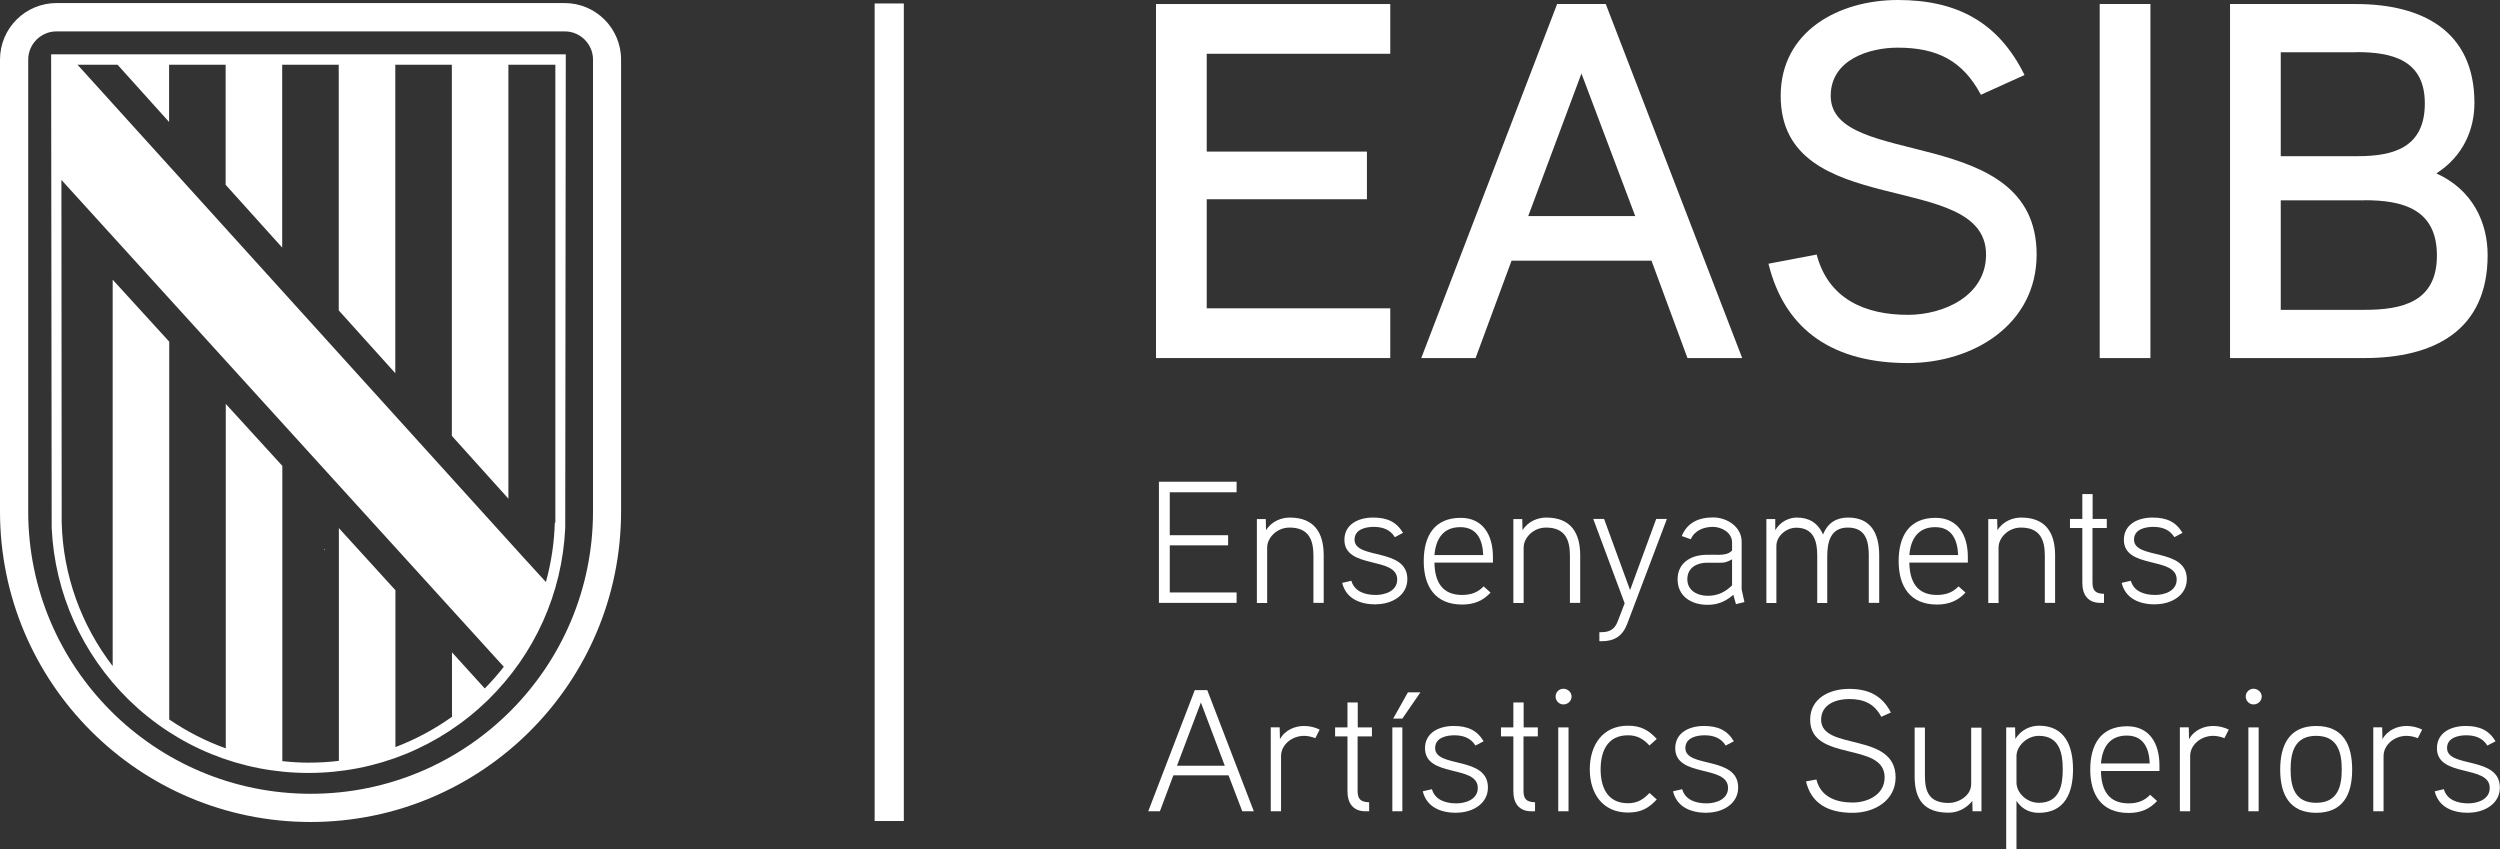 <?xml version="1.0" encoding="UTF-8"?>
<svg id="Capa_2" data-name="Capa 2" xmlns="http://www.w3.org/2000/svg" viewBox="0 0 179.93 61.14">
  <rect x="0" y="0" width="179.93" height="61.14" fill="#333333" stroke="none"/>
  <defs>
    <style>
      .cls-1 {
        fill: #fff;
      }
    </style>
  </defs>
  <g id="Capa_2-2" data-name="Capa 2">
    <g>
      <g>
        <g>
          <g>
            <path class="cls-1" d="M100.06,25.77h-16.86V.29h16.86v3.58h-13.21v7.04h11.53v3.43h-11.53v7.85h13.21v3.58Z"/>
            <path class="cls-1" d="M125.39,25.77h-3.94l-2.59-7.01h-10.07l-2.59,7.01h-3.91L112.07.29h3.5l9.82,25.48ZM117.69,15.55l-3.87-10.26-3.83,10.26h7.7Z"/>
            <path class="cls-1" d="M137.32,26.13c-5.22,0-8.83-2.23-10.04-7.15l3.47-.66c.84,3.21,3.5,4.34,6.57,4.34,2.55,0,5.62-1.35,5.62-4.34,0-6.21-14.78-2.34-14.78-11.42,0-4.67,4.2-6.9,8.43-6.9s7.23,1.57,9.12,5.4l-3.14,1.42c-1.31-2.45-3.14-3.39-5.99-3.39-2.01,0-4.82.84-4.82,3.47,0,5.33,14.82,1.93,14.82,11.42,0,5.04-4.56,7.81-9.27,7.81Z"/>
            <path class="cls-1" d="M154.77,25.77h-3.65V.29h3.65v25.48Z"/>
            <path class="cls-1" d="M170.17,25.77h-9.67V.29h9.05c4.78,0,8.54,1.93,8.54,7.12,0,1.9-.8,3.83-2.74,5.07,2.59,1.17,3.69,3.5,3.69,5.88,0,5.44-3.87,7.41-8.87,7.41ZM169.59,3.76h-5.44v7.48h5.55c2.63,0,4.82-.66,4.82-3.8s-2.37-3.69-4.93-3.69ZM170.17,14.42h-6.02v7.88h6.02c2.7,0,5.22-.55,5.22-3.91s-2.48-3.98-5.22-3.98Z"/>
          </g>
          <g>
            <path class="cls-1" d="M89,43.39h-5.59v-8.72h5.59v.76h-4.81v3.09h4.2v.73h-4.2v3.39h4.81v.76Z"/>
            <path class="cls-1" d="M95.27,43.39h-.74v-3.41c0-1.15-.36-2.01-1.72-2.01-.92,0-1.61.74-1.61,1.44v3.99h-.74v-6.04h.64l.02.8c.41-.66,1.12-.91,1.71-.91,1.75,0,2.44,1.08,2.44,2.72v3.42Z"/>
            <path class="cls-1" d="M99.04,43.5c-1.16,0-2.16-.41-2.44-1.55l.66-.15c.22.77.97,1.02,1.76,1.02.64,0,1.54-.27,1.54-1.11,0-1.69-3.8-.72-3.8-2.86,0-1.11,1-1.6,2.06-1.6,1,0,1.67.29,2.16,1.1l-.59.31c-.34-.56-.9-.74-1.52-.74-.53,0-1.38.15-1.38.92,0,1.46,3.8.55,3.8,2.84,0,1.19-1.14,1.81-2.26,1.81Z"/>
            <path class="cls-1" d="M107.45,40.49h-4.21c.02,1.36.54,2.33,1.99,2.33.66,0,1.16-.2,1.55-.62l.5.45c-.54.58-1.17.86-2.05.86-1.94,0-2.76-1.31-2.76-3.12s.76-3.12,2.66-3.12c1.58,0,2.32,1.21,2.32,2.81v.42ZM106.75,39.95c-.04-1.1-.45-2.01-1.65-2.01s-1.76.8-1.86,2.01h3.51Z"/>
            <path class="cls-1" d="M113.73,43.39h-.74v-3.41c0-1.15-.36-2.01-1.72-2.01-.92,0-1.61.74-1.61,1.44v3.99h-.74v-6.04h.64l.02.8c.41-.66,1.12-.91,1.71-.91,1.75,0,2.44,1.08,2.44,2.72v3.42Z"/>
            <path class="cls-1" d="M119.97,37.35l-2.86,7.56c-.34.89-.94,1.24-1.84,1.24h-.16v-.65h.15c.7,0,1-.31,1.19-.83l.48-1.25-2.26-6.07h.78l1.87,5.12,1.88-5.12h.79Z"/>
            <path class="cls-1" d="M125.56,43.33l-.62.15-.19-.67c-.61.52-1.17.72-1.85.72-1.19,0-2.16-.62-2.16-1.84,0-1.1.85-1.74,2.06-1.76.12-.01.94,0,.94,0,.31-.01.66-.03.92-.31v-.58c0-.71-.75-1.12-1.38-1.12s-1.31.24-1.59.89l-.65-.23c.39-.95,1.19-1.34,2.26-1.34,1.01,0,2.05.69,2.05,1.74v3.44l.2.91ZM124.66,40.26c-.4.21-.55.24-.84.24h-.97c-.71,0-1.41.35-1.41,1.19s.76,1.19,1.46,1.19,1.24-.24,1.76-.75v-1.86Z"/>
            <path class="cls-1" d="M135.22,43.39h-.72v-3.42c0-1.01-.21-2-1.51-2s-1.48,1.14-1.48,2.09v3.34h-.72v-3.42c0-1.01-.24-2-1.52-2-.7,0-1.42.6-1.42,1.31v4.11h-.72v-6.04h.64v.8c.38-.66,1.05-.91,1.54-.91.84,0,1.5.33,1.9,1.22.35-.89,1.02-1.22,1.8-1.22,1.66,0,2.24,1.16,2.24,2.72v3.42Z"/>
            <path class="cls-1" d="M141.63,40.49h-4.21c.02,1.36.54,2.33,1.99,2.33.66,0,1.16-.2,1.55-.62l.5.45c-.54.58-1.17.86-2.05.86-1.94,0-2.76-1.31-2.76-3.12s.76-3.12,2.66-3.12c1.58,0,2.32,1.21,2.32,2.81v.42ZM140.93,39.95c-.04-1.1-.45-2.01-1.65-2.01s-1.76.8-1.86,2.01h3.51Z"/>
            <path class="cls-1" d="M147.91,43.39h-.74v-3.41c0-1.15-.36-2.01-1.72-2.01-.92,0-1.61.74-1.61,1.44v3.99h-.74v-6.04h.64l.02.8c.41-.66,1.12-.91,1.71-.91,1.75,0,2.44,1.08,2.44,2.72v3.42Z"/>
            <path class="cls-1" d="M151.62,38h-1.02v3.91c0,.61.22.81.83.83v.65h-.26c-.91,0-1.3-.6-1.3-1.44v-3.95h-.89v-.65h.89v-1.79h.74v1.79h1.02v.65Z"/>
            <path class="cls-1" d="M155.14,43.5c-1.16,0-2.16-.41-2.44-1.55l.66-.15c.22.77.97,1.02,1.76,1.02.64,0,1.54-.27,1.54-1.11,0-1.69-3.8-.72-3.8-2.86,0-1.11,1-1.6,2.06-1.6,1,0,1.67.29,2.16,1.1l-.59.31c-.34-.56-.9-.74-1.52-.74-.53,0-1.38.15-1.38.92,0,1.46,3.8.55,3.8,2.84,0,1.19-1.14,1.81-2.26,1.81Z"/>
            <path class="cls-1" d="M90.23,58.39h-.82l-.99-2.59h-3.97l-.97,2.59h-.84l3.35-8.72h.9l3.35,8.72ZM88.15,55.11l-1.72-4.55-1.72,4.55h3.45Z"/>
            <path class="cls-1" d="M94.67,53.13c-.25-.1-.54-.17-.81-.17-.88,0-1.66.64-1.66,1.46v3.97h-.74v-6.04h.64l.02.85c.39-.69,1.11-.95,1.74-.95.4,0,.76.09,1.12.26l-.31.61Z"/>
            <path class="cls-1" d="M98.73,53h-1.02v3.91c0,.61.22.81.83.83v.65h-.26c-.91,0-1.3-.6-1.3-1.44v-3.95h-.89v-.65h.89v-1.79h.74v1.79h1.02v.65Z"/>
            <path class="cls-1" d="M100.93,58.39h-.72v-6.04h.72v6.04ZM102.23,49.83l-1.3,1.89h-.66l1.06-1.89h.9Z"/>
            <path class="cls-1" d="M104.84,58.5c-1.16,0-2.16-.41-2.44-1.55l.66-.15c.22.77.97,1.02,1.76,1.02.64,0,1.54-.27,1.54-1.11,0-1.69-3.8-.72-3.8-2.86,0-1.11,1-1.6,2.06-1.6,1,0,1.67.29,2.16,1.1l-.59.31c-.34-.56-.9-.74-1.52-.74-.53,0-1.38.15-1.38.92,0,1.46,3.8.55,3.8,2.84,0,1.19-1.14,1.81-2.26,1.81Z"/>
            <path class="cls-1" d="M110.67,53h-1.02v3.91c0,.61.22.81.83.83v.65h-.26c-.91,0-1.3-.6-1.3-1.44v-3.95h-.89v-.65h.89v-1.79h.74v1.79h1.02v.65Z"/>
            <path class="cls-1" d="M112.52,50.7c-.31,0-.56-.26-.56-.57s.25-.56.56-.56.59.25.59.56-.26.57-.59.57ZM112.89,58.39h-.74v-6.04h.74v6.04Z"/>
            <path class="cls-1" d="M118.72,53.66c-.42-.45-.86-.74-1.55-.74-1.52,0-1.97,1.21-1.97,2.45s.45,2.44,1.97,2.44c.69,0,1.12-.29,1.55-.74l.52.47c-.61.65-1.15.94-2.07.94-1.84,0-2.75-1.38-2.75-3.11s.91-3.14,2.75-3.14c.92,0,1.47.31,2.07.95l-.52.47Z"/>
            <path class="cls-1" d="M122.85,58.5c-1.16,0-2.16-.41-2.44-1.55l.66-.15c.22.77.97,1.02,1.76,1.02.64,0,1.54-.27,1.54-1.11,0-1.69-3.8-.72-3.8-2.86,0-1.11,1-1.6,2.06-1.6,1,0,1.67.29,2.16,1.1l-.59.31c-.34-.56-.9-.74-1.52-.74-.53,0-1.38.15-1.38.92,0,1.46,3.8.55,3.8,2.84,0,1.19-1.14,1.81-2.26,1.81Z"/>
            <path class="cls-1" d="M133.34,58.5c-1.75,0-2.97-.65-3.36-2.26l.75-.14c.31,1.28,1.46,1.66,2.61,1.66,1.06,0,2.3-.55,2.3-1.81,0-2.6-5.36-1.08-5.36-4.15,0-1.54,1.39-2.22,2.8-2.22s2.39.49,3.01,1.7l-.69.31c-.5-.95-1.26-1.28-2.32-1.28-.86,0-2.01.34-2.01,1.49,0,2.26,5.36.85,5.36,4.15,0,1.66-1.51,2.55-3.09,2.55Z"/>
            <path class="cls-1" d="M142.61,58.39h-.64l-.02-.74c-.51.62-1.15.84-1.71.84-1.74,0-2.44-.92-2.44-2.61v-3.52h.74v3.49c0,1.17.34,1.94,1.71,1.94.7,0,1.62-.51,1.62-1.36v-4.06h.74v6.04Z"/>
            <path class="cls-1" d="M146.74,58.5c-.53,0-1.16-.17-1.61-.86v3.5h-.74v-8.79h.64l.02.84c.42-.71,1.14-.96,1.7-.96,1.89,0,2.45,1.49,2.45,3.15s-.58,3.12-2.46,3.12ZM146.74,52.96c-.86,0-1.61.74-1.61,1.46v1.89c0,.76.74,1.47,1.61,1.47,1.52,0,1.72-1.31,1.72-2.41s-.2-2.41-1.72-2.41Z"/>
            <path class="cls-1" d="M155.42,55.49h-4.21c.02,1.36.54,2.33,1.99,2.33.66,0,1.16-.2,1.55-.62l.5.45c-.54.58-1.17.86-2.05.86-1.94,0-2.76-1.31-2.76-3.12s.76-3.12,2.66-3.12c1.58,0,2.32,1.21,2.32,2.81v.42ZM154.72,54.95c-.04-1.1-.45-2.01-1.65-2.01s-1.76.8-1.86,2.01h3.51Z"/>
            <path class="cls-1" d="M160.1,53.13c-.25-.1-.54-.17-.81-.17-.88,0-1.66.64-1.66,1.46v3.97h-.74v-6.04h.64l.02.85c.39-.69,1.11-.95,1.74-.95.4,0,.76.09,1.12.26l-.31.61Z"/>
            <path class="cls-1" d="M162.19,50.7c-.31,0-.56-.26-.56-.57s.25-.56.56-.56.59.25.59.56-.26.57-.59.57ZM162.56,58.39h-.74v-6.04h.74v6.04Z"/>
            <path class="cls-1" d="M166.7,58.5c-1.94,0-2.59-1.35-2.59-3.11s.65-3.14,2.59-3.14,2.59,1.35,2.59,3.14-.66,3.11-2.59,3.11ZM166.7,52.96c-1.56,0-1.84,1.2-1.84,2.42s.28,2.4,1.84,2.4,1.84-1.19,1.84-2.4-.28-2.42-1.84-2.42Z"/>
            <path class="cls-1" d="M174.02,53.13c-.25-.1-.54-.17-.81-.17-.88,0-1.66.64-1.66,1.46v3.97h-.74v-6.04h.64l.02.85c.39-.69,1.11-.95,1.74-.95.4,0,.76.09,1.12.26l-.31.61Z"/>
            <path class="cls-1" d="M177.67,58.5c-1.16,0-2.16-.41-2.44-1.55l.66-.15c.22.77.97,1.02,1.76,1.02.64,0,1.54-.27,1.54-1.11,0-1.69-3.8-.72-3.8-2.86,0-1.11,1-1.6,2.06-1.6,1,0,1.67.29,2.16,1.1l-.59.31c-.34-.56-.9-.74-1.52-.74-.53,0-1.38.15-1.38.92,0,1.46,3.8.55,3.8,2.84,0,1.19-1.14,1.81-2.26,1.81Z"/>
          </g>
        </g>
        <rect class="cls-1" x="62.95" y=".25" width="2.1" height="58.84"/>
      </g>
      <g id="Capa_1-2" data-name="Capa 1-2">
        <polygon class="cls-1" points="23.34 39.58 23.4 39.56 23.34 39.5 23.34 39.58"/>
        <g>
          <path class="cls-1" d="M42.68,36.81c0,11.23-9.09,20.32-20.32,20.32S2.03,48.03,2.03,36.81V4.29c0-1.12.92-2.03,2.03-2.03h36.59c1.12,0,2.03.92,2.03,2.03v32.52h.01ZM40.64.22H4.07C1.82.22,0,2.04,0,4.29v32.52c0,12.34,10.01,22.35,22.35,22.35s22.35-10.01,22.35-22.35V4.29c0-2.25-1.82-4.07-4.07-4.07"/>
          <path class="cls-1" d="M39.93,37.61c-.04,1.47-.26,2.9-.64,4.28l-1.69-1.85L5.58,4.66h2.88l3.71,4.12v-4.12h4.07v8.64l4.07,4.52V4.66h4.07v17.68l4.07,4.52V4.66h4.07v26.71l4.07,4.52V4.66h3.38v32.96h-.05ZM4.44,12.97c3.56,3.91,31.31,34.47,31.32,34.47l.5.55c-.43.55-.88,1.06-1.37,1.56l-2.36-2.6v4.64c-1.26.9-2.63,1.63-4.07,2.18v-11.29l-4.07-4.47v16.75c-.72.09-1.45.13-2.19.13-.64,0-1.26-.04-1.88-.11v-21.25l-4.07-4.46v24.79c-1.43-.51-2.8-1.21-4.07-2.08v-27.19l-4.07-4.46v27.81c-2.27-2.96-3.57-6.54-3.67-10.33l-.02-24.66h.01ZM40.72,3.91H3.68l.04,34.09c.22,4.69,2.19,9.08,5.56,12.38,3.47,3.38,8.06,5.25,12.92,5.25s9.45-1.87,12.92-5.25c3.37-3.3,5.34-7.67,5.56-12.38l.04-34.09h.01Z"/>
        </g>
      </g>
    </g>
  </g>
</svg>